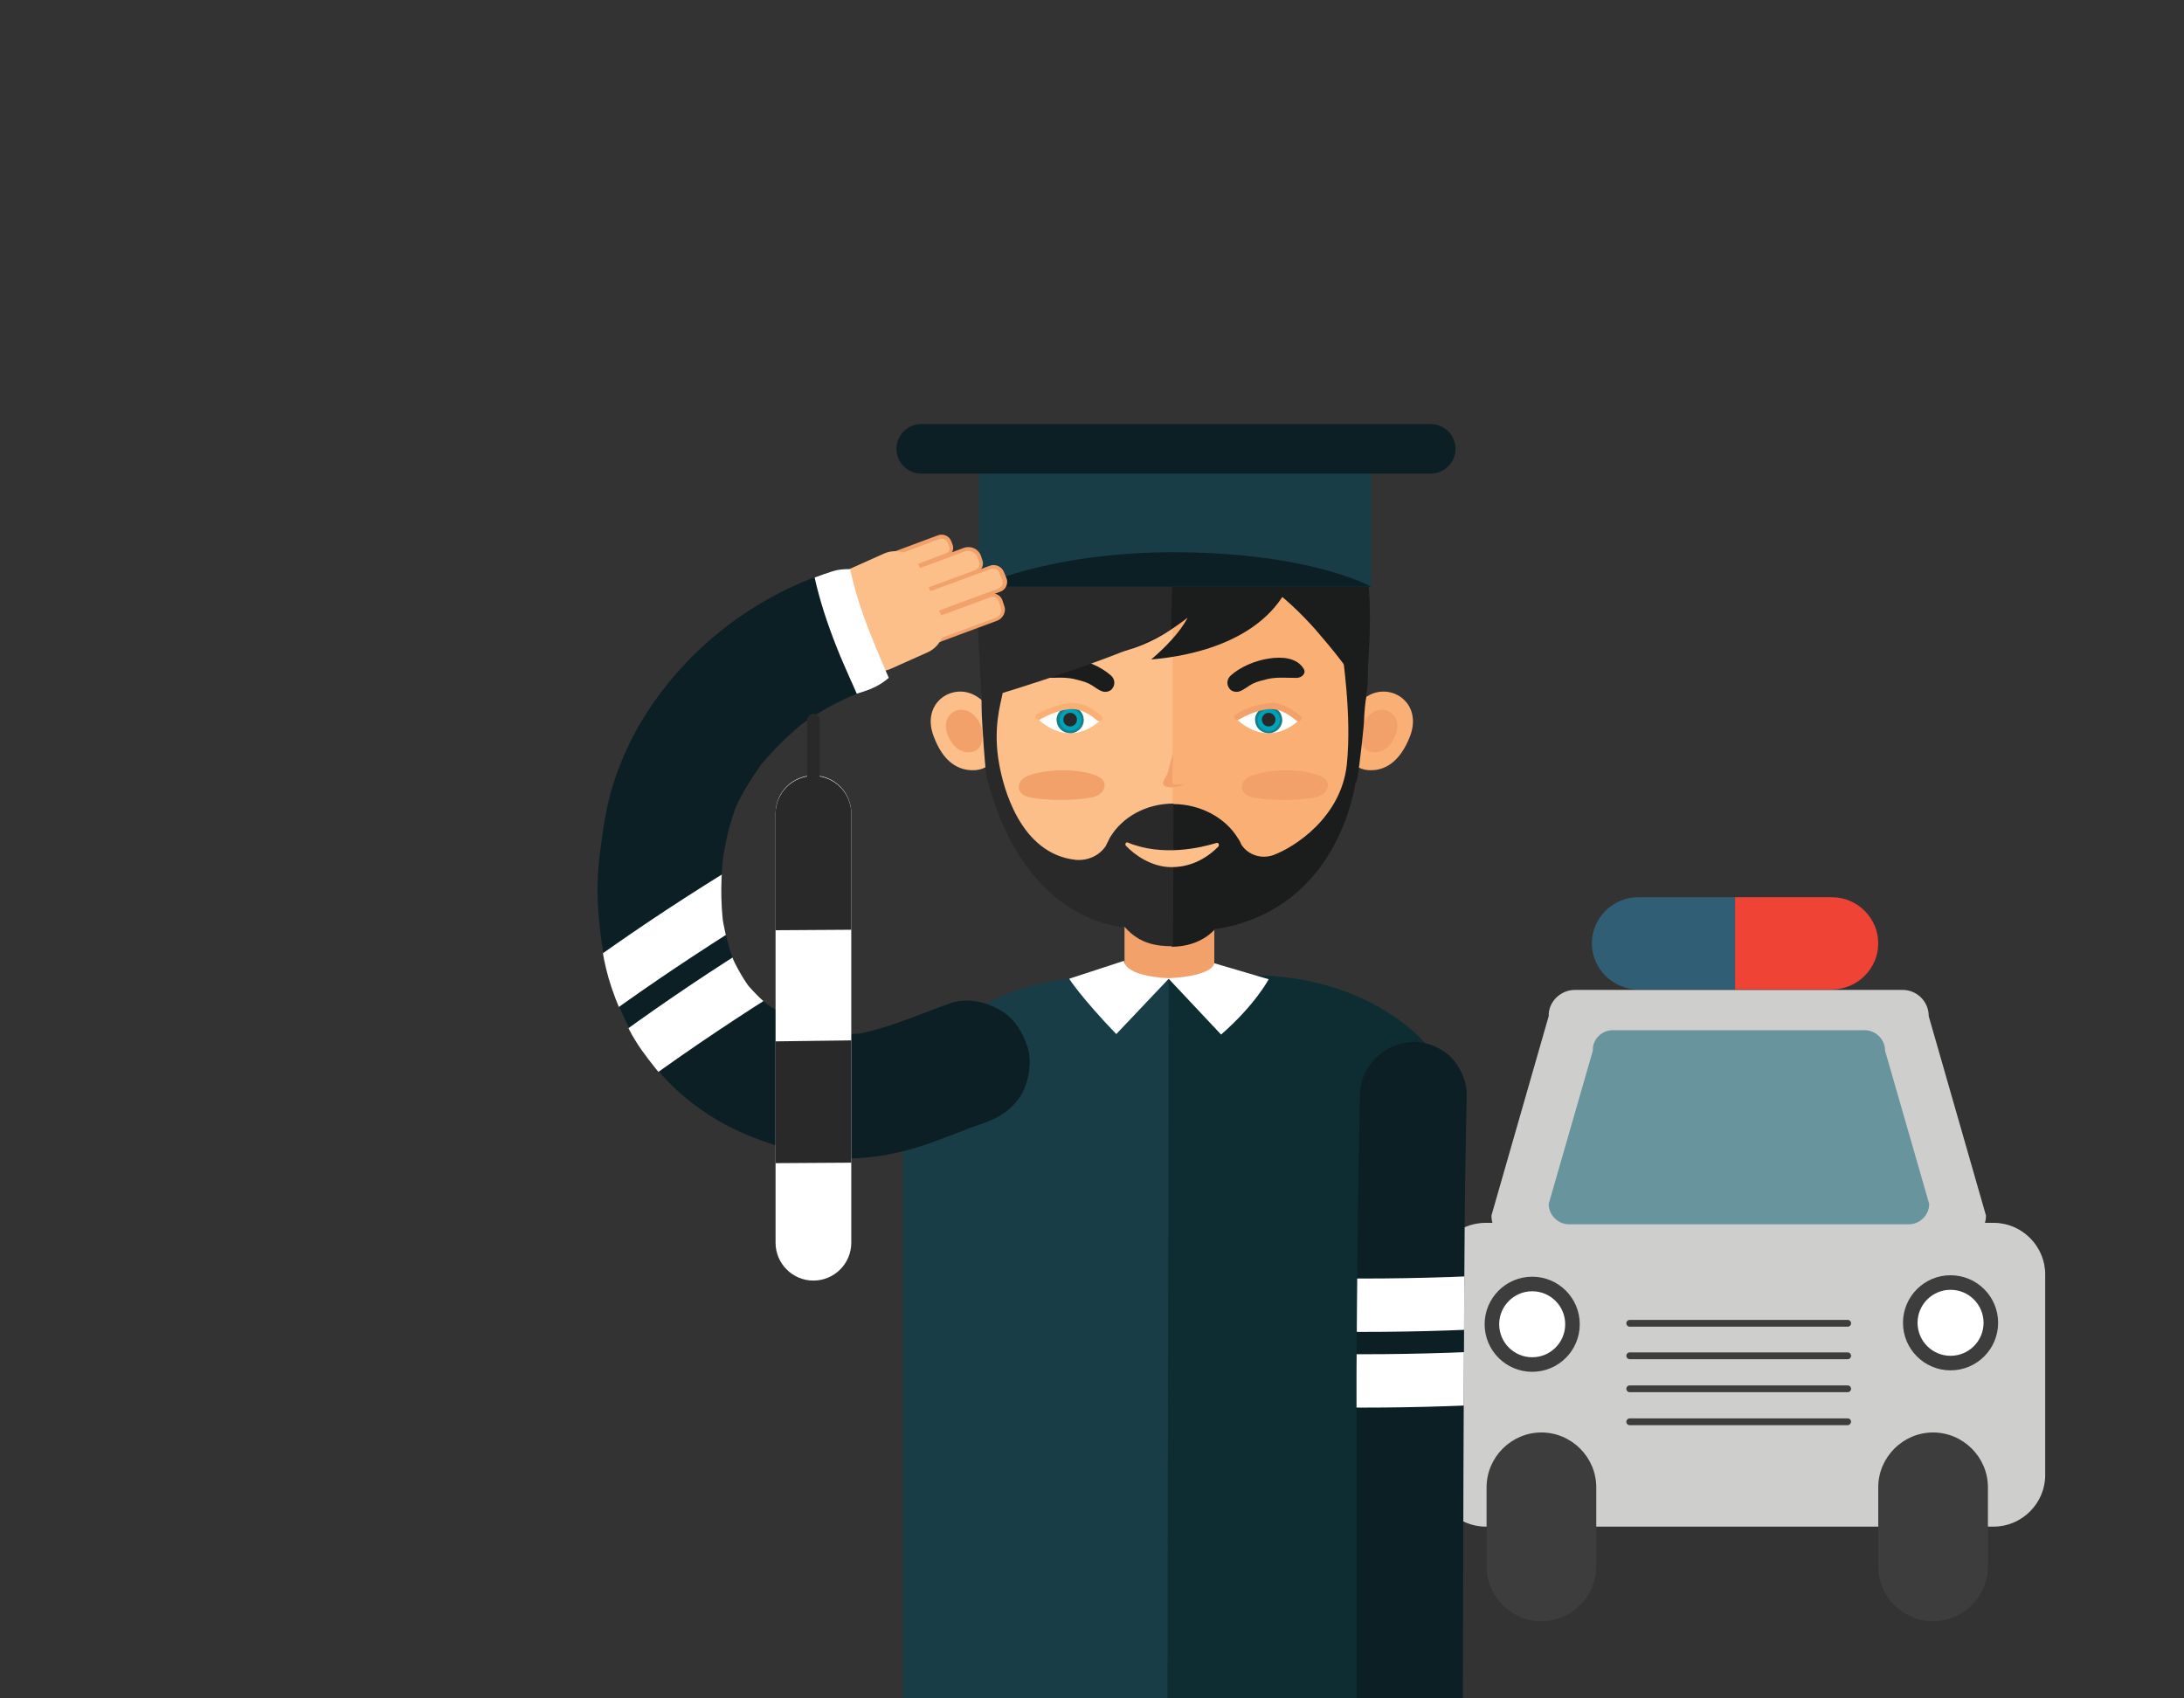 <svg xmlns="http://www.w3.org/2000/svg" xmlns:xlink="http://www.w3.org/1999/xlink" viewBox="0 0 450 350"><rect x="0" y="0" width="450" height="350" fill="#333333" stroke="none"/><defs><path id="a" d="M96.5 23.3H433V350H96.5z"/></defs><clipPath id="b"><use xlink:href="#a" overflow="visible"/></clipPath><g clip-path="url(#b)"><path fill="#CECECD" d="M306.1 252h104.7c5.8 0 10.6 4.8 10.6 10.6V304c0 5.8-4.8 10.6-10.6 10.6H306.1c-5.8 0-10.6-4.8-10.6-10.6v-41.4c-.1-5.8 4.7-10.6 10.6-10.6z"/><path fill="#CECECD" d="M324.5 204H392c3 0 5.4 2.4 5.4 5.4l11.8 41.1c0 3-2.4 5.4-5.4 5.4h-91.1c-3 0-5.4-2.4-5.4-5.4l11.8-41.1c-.1-2.9 2.4-5.4 5.4-5.4z"/><path fill="#305F75" d="M357.5 203.9h-20c-5.2 0-9.5-4.3-9.5-9.5s4.3-9.5 9.5-9.5h20"/><path fill="#EF4336" d="M357.5 184.9h20c5.2 0 9.5 4.3 9.5 9.5s-4.3 9.5-9.5 9.5h-20"/><path fill="#68949D" d="M332.3 212.3h51.9c2.3 0 4.2 1.9 4.2 4.2l9.1 31.6c0 2.3-1.9 4.2-4.2 4.2h-70c-2.3 0-4.2-1.9-4.2-4.2l9.1-31.6c-.1-2.3 1.8-4.2 4.1-4.2z"/><path fill="#3D3D3D" d="M317.6 295.2c6.2 0 11.3 5.1 11.3 11.3v16.3c0 6.2-5.1 11.3-11.3 11.3-6.2 0-11.3-5.1-11.3-11.3v-16.3c0-6.2 5.1-11.3 11.3-11.3zM398.3 295.2c6.2 0 11.3 5.1 11.3 11.3v16.3c0 6.2-5.1 11.3-11.3 11.3-6.2 0-11.3-5.1-11.3-11.3v-16.3c0-6.2 5.1-11.3 11.3-11.3z"/><circle fill="#3D3D3D" cx="315.7" cy="272.9" r="9.8"/><circle fill="#3D3D3D" cx="401.9" cy="272.6" r="9.8"/><circle fill="#FFF" cx="315.7" cy="272.9" r="6.8"/><circle fill="#FFF" cx="401.9" cy="272.6" r="6.8"/><path fill="#3D3D3D" d="M380.7 273.4h-44.9c-.4 0-.7-.3-.7-.7s.3-.7.7-.7h44.9c.4 0 .7.3.7.7s-.3.7-.7.7zM380.7 280.1h-44.9c-.4 0-.7-.3-.7-.7 0-.4.3-.7.7-.7h44.9c.4 0 .7.3.7.7 0 .4-.3.7-.7.7zM380.7 286.9h-44.9c-.4 0-.7-.3-.7-.7 0-.4.3-.7.7-.7h44.9c.4 0 .7.3.7.7 0 .4-.3.7-.7.7zM380.7 293.7h-44.9c-.4 0-.7-.3-.7-.7 0-.4.3-.7.7-.7h44.9c.4 0 .7.3.7.7 0 .3-.3.7-.7.7z"/></g><g clip-path="url(#b)"><path fill="#193D46" d="M225.5 201.4h34.7c21.7 0 39.5 13.9 39.5 30.9v84.6c0 17-17.8 61.8-39.5 61.8h-34.7c-21.7 0-39.5-13.9-39.5-30.9V232.3c0-17 17.8-30.9 39.5-30.9z"/></g><g clip-path="url(#b)"><path fill="#0E2D32" d="M240.8 201h17.4c23.7 0 43 14.6 43 31.6l-.8 115.5c0 17-18.5 30.9-42.2 30.9h-17.7"/></g><g clip-path="url(#b)"><path fill="#F1A169" d="M231.7 184.9h18.5v16.8h-18.5z"/></g><g clip-path="url(#b)"><path fill="#FFF" d="M240.7 201.6l10.9 11.6c7.1-6.2 9.8-11.4 9.8-11.4l-11.2-3.3c0-.1.2 2.6-9.5 3.1z"/></g><g clip-path="url(#b)"><path fill="#FFF" d="M240.9 201.6L230 213.1c-7.3-7.6-9.7-11.4-9.7-11.4l11.3-3.7s-.3 3.1 9.3 3.6z"/></g><g clip-path="url(#b)"><path fill="#FCBF8A" d="M202.3 144.9c0-26.1 9.3-47.3 39.3-47.3 28.6 0 39.3 21.2 39.3 47.3s-11.8 47.3-39.3 47.3c-26.3 0-39.3-21.2-39.3-47.3z"/></g><g clip-path="url(#b)"><path fill="#FAAF75" d="M241.6 97.6c28.6 0 39.3 21.2 39.3 47.3s-11.8 47.3-39.3 47.3V97.6z"/></g><g clip-path="url(#b)"><path fill="#FCBF8A" d="M192.4 151.8c-2.5-6.4 2.9-10.6 7.6-8.9 3.4 1.3 5.6 5.1 5.6 8.9 0 2.9-.6 6.5-4.5 6.9-3.7.3-6.8-1.8-8.7-6.9z"/><path fill="#F1A169" d="M195.2 151.3c-1.3-3.5 1.6-5.8 4.1-4.8 1.8.7 3.1 2.8 3.1 4.8 0 2.1-.5 3.5-2.5 3.7-1.9.2-3.6-1-4.7-3.7z"/></g><g clip-path="url(#b)"><path fill="#FAAF75" d="M290.5 151.8c2.5-6.4-2.9-10.6-7.6-8.9-3.4 1.3-5.6 5.1-5.6 8.9 0 2.9.6 6.5 4.5 6.9 3.6.3 6.7-1.8 8.7-6.9z"/></g><g clip-path="url(#b)"><path fill="#F1A169" d="M287.6 151.3c1.3-3.5-1.6-5.8-4.1-4.8-1.8.7-3.1 2.8-3.1 4.8 0 2.1.5 3.5 2.5 3.7 2 .2 3.7-1 4.7-3.7z"/></g><g clip-path="url(#b)"><path fill="#F1A169" d="M212.3 159.7c3.9-1.3 9.9-1.3 13.5.1 1 .4 1.8 1 1.8 2 0 1.3-1.1 2.2-2.5 2.5-3.4.7-9.7.8-13.4-.1-1-.3-1.8-1-1.8-2 0-1.3 1.1-2.1 2.4-2.5z"/></g><g clip-path="url(#b)"><path fill="#F1A169" d="M258.3 159.7c3.9-1.3 9.9-1.3 13.5.1 1 .4 1.8 1 1.8 2 0 1.3-1.1 2.2-2.5 2.5-3.4.7-9.7.8-13.4-.1-1-.3-1.8-1-1.8-2 0-1.3 1.1-2.1 2.4-2.5z"/></g><g clip-path="url(#b)"><path fill="#1B1C1C" d="M262.4 111.9c.2-5.4 3.1-10.7 1.1-14 21.2 5.8 19.5 23.6 17.9 46.3-2.6-5.4-6.7-10.2-10.3-14.4-3.1-3.5-6.5-6.7-10.2-9.4.9-2.6 1.4-5.4 1.5-8.5z"/></g><g clip-path="url(#b)"><path fill="#1B1C1C" d="M210.3 101.7c16.9-16.4 58.1-16.8 57.3 10.1-.5 15.9-15.1 22.8-30.4 24.1 2.7-2.3 5.9-5.5 7.5-8.6 0 0-1.4 1.1-3.5 2.5-7.6 5.1-16.7 6.7-25.4 4.3l6-5.8c-12.1 6.5-18.8 15.8-18.8 15.8-2.1-13.8-3.2-32.3 7.3-42.4z"/></g><g clip-path="url(#b)"><path fill="#1B1C1C" d="M213.9 137.8c1.4-2.3 4.5-2.5 7.1-2.1 2.8.4 5.9 1.7 7.9 3.5.9.8.9 2 .2 2.8-.4.5-1.3.7-1.9.5-1-.3-1.8-1.1-2.8-1.6-1-.5-2.1-.7-3.2-1-2-.4-3.8-.2-5.8-.2-1.2 0-2-1-1.5-1.9z"/></g><g clip-path="url(#b)"><path fill="#1B1C1C" d="M268.6 137.8c-1.4-2.3-4.5-2.5-7.1-2.1-2.8.4-5.9 1.7-7.9 3.5-.9.8-.9 2-.2 2.8.4.5 1.3.7 1.9.5 1-.3 1.8-1.1 2.8-1.6 1-.5 2.1-.7 3.2-1 2-.4 3.8-.2 5.8-.2 1.2 0 2.1-1 1.5-1.9z"/></g><g clip-path="url(#b)"><path fill="#0B1F24" d="M301.4 363.3c0-19.3.2-102 .5-121.4l.3-16.2c.1-2.8-1.3-5.8-3.2-7.8-1.9-1.9-5-3.3-7.8-3.2-6 .3-10.9 4.8-11 11-.4 19.1-.6 38.3-.7 57.4v80.2c0 2.8 1.2 5.8 3.2 7.8 1.9 1.9 5 3.3 7.8 3.2 2.8-.1 5.8-1.1 7.8-3.2 1.8-2.2 3.1-4.8 3.1-7.8z"/></g><g clip-path="url(#b)"><defs><path id="c" d="M301.4 363.3c0-19.3.2-102 .5-121.4l.3-16.2c.1-2.8-1.3-5.8-3.2-7.8-1.9-1.9-5-3.3-7.8-3.2-6 .3-10.9 4.8-11 11-.4 19.1-.6 38.3-.7 57.4v80.2c0 2.8 1.2 5.8 3.2 7.8 1.9 1.9 5 3.3 7.8 3.2 2.8-.1 5.8-1.1 7.8-3.2 1.8-2.2 3.1-4.8 3.1-7.8z"/></defs><clipPath id="d"><use xlink:href="#c" overflow="visible"/></clipPath><g clip-path="url(#d)"><path fill="#FFF" d="M272 274.4c11.7.2 23.5 0 35.2-.6 2.9-.2 5.6-2.4 5.5-5.5-.1-2.8-2.4-5.7-5.5-5.5-11.7.6-23.5.8-35.2.6-2.9 0-5.6 2.6-5.5 5.5.1 3 2.4 5.4 5.5 5.5z"/></g><g clip-path="url(#d)"><path fill="#FFF" d="M272 290c11.7.2 23.5 0 35.2-.6 2.9-.2 5.6-2.4 5.5-5.5-.1-2.8-2.4-5.7-5.5-5.5-11.7.6-23.5.8-35.2.6-2.9 0-5.6 2.6-5.5 5.5.1 3.1 2.4 5.5 5.5 5.5z"/></g></g><g clip-path="url(#b)"><path fill="#0B1F24" d="M211.7 215.7c-1-3.1-2.9-6.1-5.9-7.7-2.9-1.6-6.6-2.4-9.9-1.3-6.2 2.2-12.3 5-18.8 6.3-1.2.1-2.5.1-3.7 0-3.2-.6-6.4-1.4-9.4-2.6-2.1-1-4-2.1-5.9-3.4-1.4-1.2-2.7-2.5-3.9-3.9-1.2-1.7-2.2-3.5-3.1-5.3-1-2.7-1.7-5.5-2.2-8.4-.4-4.3-.4-8.6.1-12.8.6-3.6 1.4-7.1 2.7-10.5 1.4-3 3.2-5.8 5.1-8.5 2.5-3 5.2-5.7 8.2-8.2 3.1-2.3 6.5-4.2 10-5.8 1-.4 2.1-.8 3.2-1.1.7-.2 1.4-.5 2.1-.9-2.6-4.4-4.7-9.1-6.2-14-1-3.1-2-6.7-1.9-10.1-.3.1-.5.1-.8.2-16.4 5.3-30.7 16.5-39.5 31.4-2.4 4.1-4.4 8.7-5.8 13.3-1.3 4.4-1.9 8.9-2.5 13.5-.5 4-.6 8-.3 12 .4 5.2 1.1 10.5 2.8 15.5 1 3 2.3 6 3.7 8.8 1.5 2.9 3.4 5.4 5.4 7.9 3.5 4.4 8.1 8.1 12.9 10.9 5.8 3.3 12.4 5.6 19 6.8 2.9.5 5.8 1 8.8.9 3-.1 6.1-.5 9.1-1.2 4.1-.9 8-2.4 11.9-3.9 2-.8 3.9-1.5 5.9-2.2 3.2-1.1 5.9-2.9 7.7-5.9 1.5-2.7 2.2-6.7 1.2-9.8z"/></g><g clip-path="url(#b)"><defs><path id="e" d="M171.3 117.8c-16.4 5.3-30.7 16.5-39.5 31.4-2.4 4.1-4.4 8.7-5.8 13.3-1.3 4.4-1.9 8.9-2.5 13.5-.5 4-.6 8-.3 12 .4 5.2 1.1 10.5 2.8 15.5 1 3 2.3 6 3.7 8.8 1.5 2.9 3.4 5.4 5.4 7.9 3.5 4.4 8.1 8.1 12.9 10.9 5.8 3.3 12.4 5.6 19 6.8 2.9.5 5.8 1 8.8.9 3-.1 6.1-.5 9.1-1.2 4.1-.9 8-2.4 11.9-3.9 2-.8 3.9-1.5 5.9-2.2 3.2-1.1 5.9-2.9 7.7-5.9 1.6-2.7 2.3-6.8 1.3-9.9-1-3.1-2.9-6.1-5.9-7.7-2.9-1.6-6.6-2.4-9.9-1.3-6.7 2.3-13.3 5.5-20.4 6.5 1.1-.2 2.3-.3 3.4-.5-2.3.3-4.5.4-6.8.1 1.1.2 2.3.3 3.4.5-4.6-.6-9.1-1.8-13.3-3.6 1 .4 2 .9 3.1 1.3-3.1-1.3-6-3-8.6-5 .9.7 1.7 1.3 2.6 2-2.3-1.8-4.4-3.9-6.2-6.2.7.9 1.3 1.7 2 2.6-1.9-2.5-3.5-5.3-4.7-8.2.4 1 .9 2 1.3 3.1-1.6-3.7-2.5-7.7-3.1-11.7.2 1.1.3 2.3.5 3.4-.7-5.3-.6-10.7.1-16-.2 1.1-.3 2.3-.5 3.4.6-4.7 1.7-9.5 3.6-13.9-.4 1-.9 2-1.3 3.1 1.7-4 4.1-7.8 6.7-11.2-.7.9-1.3 1.7-2 2.6 3.1-4 6.7-7.6 10.7-10.7-.9.7-1.7 1.3-2.6 2 3.8-2.9 8-5.4 12.4-7.3-1 .4-2 .9-3.1 1.3 1.6-.7 3.2-1.3 4.9-1.8 3.2-1 6-3 7.7-5.9 1.6-2.7 2.3-6.8 1.3-9.9-1-3.1-2.9-6.1-5.9-7.7-2.9-1.5-6.5-2.3-9.8-1.2z"/></defs><clipPath id="f"><use xlink:href="#e" overflow="visible"/></clipPath><g clip-path="url(#f)"><path fill="#FFF" d="M157 193.5c-10 6.2-19.7 12.7-29.2 19.6-2.3 1.7-3.7 4.9-2 7.5 1.5 2.3 5 3.8 7.5 2 9.5-6.9 19.3-13.4 29.2-19.6 2.4-1.5 3.6-5 2-7.5-1.5-2.5-4.9-3.6-7.5-2z"/></g><g clip-path="url(#f)"><path fill="#FFF" d="M148.6 180.3c-10 6.2-19.7 12.7-29.2 19.6-2.3 1.7-3.7 4.9-2 7.5 1.5 2.3 5 3.8 7.5 2 9.5-6.9 19.3-13.4 29.2-19.6 2.4-1.5 3.6-5 2-7.5-1.6-2.4-4.9-3.6-7.5-2z"/></g></g><g clip-path="url(#b)"><path fill="#FFF" d="M175.4 167.6v88.5c0 4.3-3.5 7.8-7.8 7.8s-7.8-3.5-7.8-7.8v-88.5c0-4.3 3.5-7.8 7.8-7.8s7.8 3.5 7.8 7.8z"/><path fill="#292929" d="M175.4 191.6v22.8l-15.6.2v25.1l15.6-.1v-25.4M175.4 191.6v-23.9c0-4.3-3.5-7.8-7.8-7.8s-7.8 3.5-7.8 7.8v24l15.6-.1z"/><path fill="#292929" d="M167.6 166.8c-.7 0-1.3-.6-1.3-1.3v-17.1c0-.7.6-1.3 1.3-1.3.7 0 1.3.6 1.3 1.3v17.1c-.1.8-.6 1.3-1.3 1.3z"/></g><g clip-path="url(#b)"><path fill="#F1A169" d="M241.7 155.2c-.3 1.2-.5 1.7-.8 2.9-.2 1.1-.5 1.7-1.1 2.7-.2.4-.3.7 0 1 .8 1 4.4 0 4-.1-.5-.2-1 0-1.5 0-.6-.1-.8-.2-.7-.8-.1.3.2-6 .1-5.7z"/></g><g clip-path="url(#b)"><path fill="#1B1C1C" d="M241.4 195.1c6.1 0 8.9-3.6 8.9-3.6 23.4-3.6 28.2-25.3 29-30.2h.1s.3-1 .4-1.6c.3-2.2 1.3-10 1.3-12.2.1-2.2.5-4.5.7-6.7.1-1.2 0-6.3-.7-7.4-.8-1.1-1.7-1.1-2.8-.2-1.2 1-1.5-.9-1.7.6-.1 1.3 2 13.2.9 23.8-1.2 10.9-10.8 17-15.1 18.6-2.5.9-5.2 0-6.6-2.1-.2-.5-.4-.9-.7-1.3-2.5-4.2-7.7-7.1-13.4-7.1"/></g><g clip-path="url(#b)"><path fill="#292929" d="M241.8 165.6c-5.7 0-10.6 2.8-13.1 7l-.9 1.8c-1.3 1.9-3.6 3-6.1 2.8-11.6-1.2-15-15.2-15.8-19.6-1.4-7.5.3-12.6.7-14.8 8.5-2.6 28.7-9.2 34.7-13.2l.9-39.4c-11.5-.2-24.2 4-31.8 11.4-8.7 8.4-9.6 22.5-8.5 34.9 0 1.8.1 3.7.2 4.4.2 2.2.1 4.4.2 6.6.1 2.2.6 10 .9 11.9 0 .1 0 .2.1.3l-.1.1c.1.5.2.9.4 1.4 7.9 29.4 28.2 29.9 28.2 29.9 3.1 3.5 6.7 3.9 9.9 3.9"/></g><g clip-path="url(#b)"><path fill="#FCBF8A" d="M241.4 178.7c2.6 0 6.2-.8 9.6-4.2.3-.3.1-.9-.3-.8-3.3 1-11.2 2.9-18.4-.1-.3-.1-.6.4-.3.7 1.7 1.8 5.2 4.4 9.4 4.4z"/></g><g clip-path="url(#b)"><path fill="#193D46" d="M201.7 95h80.8v25.9h-80.8z"/></g><g clip-path="url(#b)"><path fill="#0B1F24" d="M201.7 120.9h80.8s-12.5-7.1-41-7.1c-25.7.1-39.8 7.1-39.8 7.1z"/></g><g clip-path="url(#b)"><path fill="#0B1F24" d="M189.8 87.4h105c2.8 0 5.1 2.3 5.1 5.1s-2.3 5.1-5.1 5.1h-105c-2.8 0-5.1-2.3-5.1-5.1s2.3-5.1 5.1-5.1z"/></g><g clip-path="url(#b)"><path fill="#FCBF8A" d="M180.8 116.9l.4 1.2c.3.7 1.1 1.1 1.8.8l12.1-4.5c.7-.3 1.1-1.1.8-1.8l-.3-.8c-.3-.9-1.3-1.4-2.2-1l-11.8 4.4c-.7.2-1.1 1-.8 1.7z"/><path fill="#F1A169" d="M182.5 119.4c-.2 0-.5-.1-.7-.2-.4-.2-.8-.5-.9-1l-.4-1.2c-.3-.9.1-1.9 1-2.3l11.8-4.4c1.1-.4 2.3.2 2.7 1.2l.3.8c.3.9-.1 1.9-1 2.3l-12.1 4.5c-.3.2-.5.3-.7.3zm-1.4-2.6l.4 1.2c.1.3.3.5.5.6.2.1.5.1.8 0L195 114c.5-.2.8-.8.6-1.3l-.3-.8c-.3-.7-1.1-1.1-1.8-.8l-11.8 4.4c-.5.2-.8.8-.6 1.3z"/></g><g clip-path="url(#b)"><path fill="#FCBF8A" d="M182.8 121.1l.5 1.5c.3.9 1.4 1.4 2.3 1l15.4-5.7c.9-.3 1.4-1.4 1-2.3l-.3-.9c-.4-1.2-1.8-1.8-3-1.4l-14.8 5.5c-.9.3-1.4 1.4-1.1 2.3z"/><path fill="#F1A169" d="M185 124c-.3 0-.6-.1-.9-.2-.5-.2-.9-.7-1.1-1.2l-.5-1.5c-.2-.5-.2-1.1.1-1.6.2-.5.7-.9 1.2-1.1l14.8-5.5c1.4-.5 3 .2 3.5 1.6l.3.9c.2.5.2 1.1-.1 1.6-.2.5-.7.9-1.2 1.1l-15.4 5.7c-.2.2-.4.2-.7.2zm-1.8-3.1l.5 1.5c.1.3.4.6.7.8.3.2.7.2 1.1 0l15.4-5.7c.3-.1.6-.4.8-.7.2-.3.2-.7 0-1.1l-.3-.9c-.4-1-1.5-1.5-2.5-1.2l-14.8 5.5c-.3.1-.6.4-.8.7-.2.4-.3.8-.1 1.1z"/></g><g clip-path="url(#b)"><path fill="#FCBF8A" d="M187.8 124.9l.5 1.5c.3.9 1.4 1.4 2.3 1l15.4-5.7c.9-.3 1.4-1.4 1-2.3l-.5-1.2c-.4-1-1.5-1.6-2.6-1.2l-15.2 5.6c-.8.3-1.3 1.4-.9 2.3z"/><path fill="#F1A169" d="M190 127.8c-.9 0-1.7-.5-2-1.4l-.5-1.5c-.4-1.1.2-2.3 1.2-2.7l15.2-5.6c1.2-.5 2.6.2 3 1.4l.5 1.2c.4 1.1-.2 2.3-1.2 2.7l-15.4 5.7c-.4.2-.6.2-.8.2zm14.6-10.6c-.2 0-.4 0-.6.1l-15.2 5.6c-.7.3-1.1 1.1-.8 1.8l.5 1.5c.3.7 1.1 1.1 1.8.8l15.4-5.7c.7-.3 1.1-1.1.8-1.8l-.5-1.2c-.1-.7-.7-1.1-1.4-1.1z"/></g><g clip-path="url(#b)"><path fill="#FCBF8A" d="M187.5 130.7l.5 1.5c.3.9 1.4 1.4 2.3 1l15.1-5.6c1-.4 1.6-1.6 1.2-2.6l-.4-1.2c-.3-.9-1.4-1.4-2.3-1l-15.4 5.7c-.9.3-1.4 1.3-1 2.2z"/><path fill="#F1A169" d="M189.6 133.7c-.9 0-1.7-.5-2-1.4l-.5-1.5c-.2-.5-.2-1.1.1-1.6.2-.5.7-.9 1.2-1.1l15.4-5.7c1.1-.4 2.3.2 2.7 1.2l.4 1.2c.5 1.2-.2 2.6-1.4 3.1l-15.1 5.6c-.3.1-.5.2-.8.2zm14.9-10.7c-.2 0-.3 0-.5.1l-15.4 5.7c-.3.1-.6.4-.8.7-.2.3-.2.7 0 1.1l.5 1.5c.3.7 1.1 1.1 1.8.8l15.1-5.6c.9-.3 1.3-1.3 1-2.1l-.4-1.2c-.2-.7-.7-1-1.3-1z"/></g><g clip-path="url(#b)"><path fill="#FCBF8A" d="M171.7 124.9l4.5 10.1c1.3 2.8 4.6 4.1 7.4 2.8l7.6-3.4c2.8-1.3 4.1-4.6 2.8-7.4l-4.5-10.1c-1.3-2.8-4.6-4.1-7.4-2.8l-7.6 3.4c-2.9 1.3-4.1 4.6-2.8 7.4z"/></g><g clip-path="url(#b)"><defs><path id="g" d="M171.3 117.8c-16.4 5.3-30.7 16.5-39.5 31.4-2.4 4.1-4.4 8.7-5.8 13.3-1.3 4.4-1.9 8.9-2.5 13.5-.5 4-.6 8-.3 12 .4 5.2 1.1 10.5 2.8 15.5 1 3 2.3 6 3.7 8.8 1.5 2.9 3.4 5.4 5.4 7.9 3.5 4.4 8.1 8.1 12.9 10.9 5.8 3.3 12.4 5.6 19 6.8 2.9.5 5.8 1 8.8.9 3-.1 6.1-.5 9.1-1.2 4.1-.9 8-2.4 11.9-3.9 2-.8 3.9-1.5 5.9-2.2 3.2-1.1 5.9-2.9 7.7-5.9 1.6-2.7 2.3-6.8 1.3-9.9-1-3.1-2.9-6.1-5.9-7.7-2.9-1.6-6.6-2.4-9.9-1.3-6.7 2.3-13.3 5.5-20.4 6.5 1.1-.2 2.3-.3 3.4-.5-2.3.3-4.5.4-6.8.1 1.1.2 2.3.3 3.4.5-4.6-.6-9.1-1.8-13.3-3.6 1 .4 2 .9 3.1 1.3-3.1-1.3-6-3-8.6-5 .9.7 1.7 1.3 2.6 2-2.3-1.8-4.4-3.9-6.2-6.2.7.9 1.3 1.7 2 2.6-1.9-2.5-3.5-5.3-4.7-8.2.4 1 .9 2 1.3 3.1-1.6-3.7-2.5-7.7-3.1-11.7.2 1.1.3 2.3.5 3.4-.7-5.3-.6-10.7.1-16-.2 1.1-.3 2.3-.5 3.4.6-4.7 1.7-9.5 3.6-13.9-.4 1-.9 2-1.3 3.1 1.7-4 4.1-7.8 6.7-11.2-.7.9-1.3 1.7-2 2.6 3.1-4 6.7-7.6 10.7-10.7-.9.7-1.7 1.3-2.6 2 3.8-2.9 8-5.4 12.4-7.3-1 .4-2 .9-3.1 1.3 1.6-.7 3.2-1.3 4.9-1.8 3.2-1 6-3 7.7-5.9 1.6-2.7 2.3-6.8 1.3-9.9-1-3.1-2.9-6.1-5.9-7.7-2.9-1.5-6.5-2.3-9.8-1.2z"/></defs><clipPath id="h"><use xlink:href="#g" overflow="visible"/></clipPath><g clip-path="url(#h)"><path fill="#FFF" d="M167.8 118.8c1.1 5 2.7 9.8 4.6 14.6.9 2.3 1.9 4.5 2.9 6.8.5 1 .9 2.1 1.4 3.1.2.5.4 1 .7 1.5.1.2.2.5.3.7-.2-.6.2.5.2.5.8 1.8 2.4 3.1 4.5 2.6 1.7-.5 3.3-2.7 2.6-4.5-3.8-9.1-7.8-17.2-9.9-27.1-.4-1.9-2.7-3.1-4.5-2.6-2.3.4-3.3 2.4-2.8 4.4z"/></g></g><g clip-path="url(#b)"><path fill="#FFF" d="M214.1 148.4s2.8-2.9 6.4-2.9c3.6-.1 6.5 2.7 6.5 2.7s-2.8 2.9-6.4 2.9c-3.6.1-6.5-2.7-6.5-2.7z"/></g><g clip-path="url(#b)"><path fill="#00A2B8" d="M220.5 150.9c-1.3 0-2.4-1-2.5-2.4 0-.7.2-1.3.6-1.8.4-.5 1.1-.8 1.7-.9h.2c1.3 0 2.4 1 2.5 2.4 0 .7-.2 1.3-.6 1.8-.4.5-1.1.8-1.7.9h-.2z"/><path fill="#177E8B" d="M220.5 146.1c1.2 0 2.2.9 2.3 2.1.1 1.3-.9 2.3-2.1 2.4h-.1c-1.2 0-2.2-.9-2.3-2.1-.1-1.3.9-2.3 2.1-2.4h.1m0-.5h-.2c-1.5.1-2.7 1.4-2.6 2.9.1 1.5 1.3 2.6 2.8 2.6h.2c1.5-.1 2.7-1.4 2.6-2.9-.1-1.5-1.3-2.6-2.8-2.6z"/></g><g clip-path="url(#b)"><circle fill="#292929" cx="220.5" cy="148.3" r="1.4"/></g><g clip-path="url(#b)"><path fill="#FAAF75" d="M214.2 148.3c1.8-1 3.7-1.8 5.7-2.1 2.4-.4 4.4.8 6.2 2.3.6.5 1.5-.4.9-.9-1.8-1.5-4-3-6.4-2.7-2.5.2-4.9 1.1-7 2.3-.6.4 0 1.5.6 1.1z"/></g><g clip-path="url(#b)"><path fill="#FFF" d="M255 148.4s2.8-2.9 6.4-2.9c3.6-.1 6.5 2.7 6.5 2.7s-2.8 2.9-6.4 2.9c-3.6.1-6.5-2.7-6.5-2.7z"/></g><g clip-path="url(#b)"><path fill="#00A2B8" d="M261.4 150.9c-1.3 0-2.4-1-2.5-2.4 0-.7.2-1.3.6-1.8.4-.5 1.1-.8 1.7-.9h.2c1.3 0 2.4 1 2.5 2.4 0 .7-.2 1.3-.6 1.8-.4.5-1.1.8-1.7.9h-.2z"/><path fill="#177E8B" d="M261.4 146.1c1.2 0 2.2.9 2.3 2.1 0 .6-.2 1.2-.6 1.7-.4.5-1 .7-1.6.8h-.1c-1.2 0-2.2-.9-2.3-2.1 0-.6.2-1.2.6-1.7.4-.5 1-.7 1.6-.8h.1m0-.5h-.2c-1.5.1-2.7 1.4-2.6 2.9.1 1.5 1.3 2.6 2.8 2.6h.2c1.5-.1 2.7-1.4 2.6-2.9-.1-1.5-1.3-2.6-2.8-2.6z"/></g><g clip-path="url(#b)"><circle fill="#292929" cx="261.4" cy="148.3" r="1.4"/></g><g clip-path="url(#b)"><path fill="#F1A169" d="M255.2 148.3c1.8-1 3.7-1.8 5.7-2.1 2.4-.4 4.4.8 6.2 2.3.6.5 1.5-.4.9-.9-1.8-1.5-4-3-6.4-2.7-2.5.2-4.9 1.1-7 2.3-.7.4-.1 1.5.6 1.1z"/></g></svg>